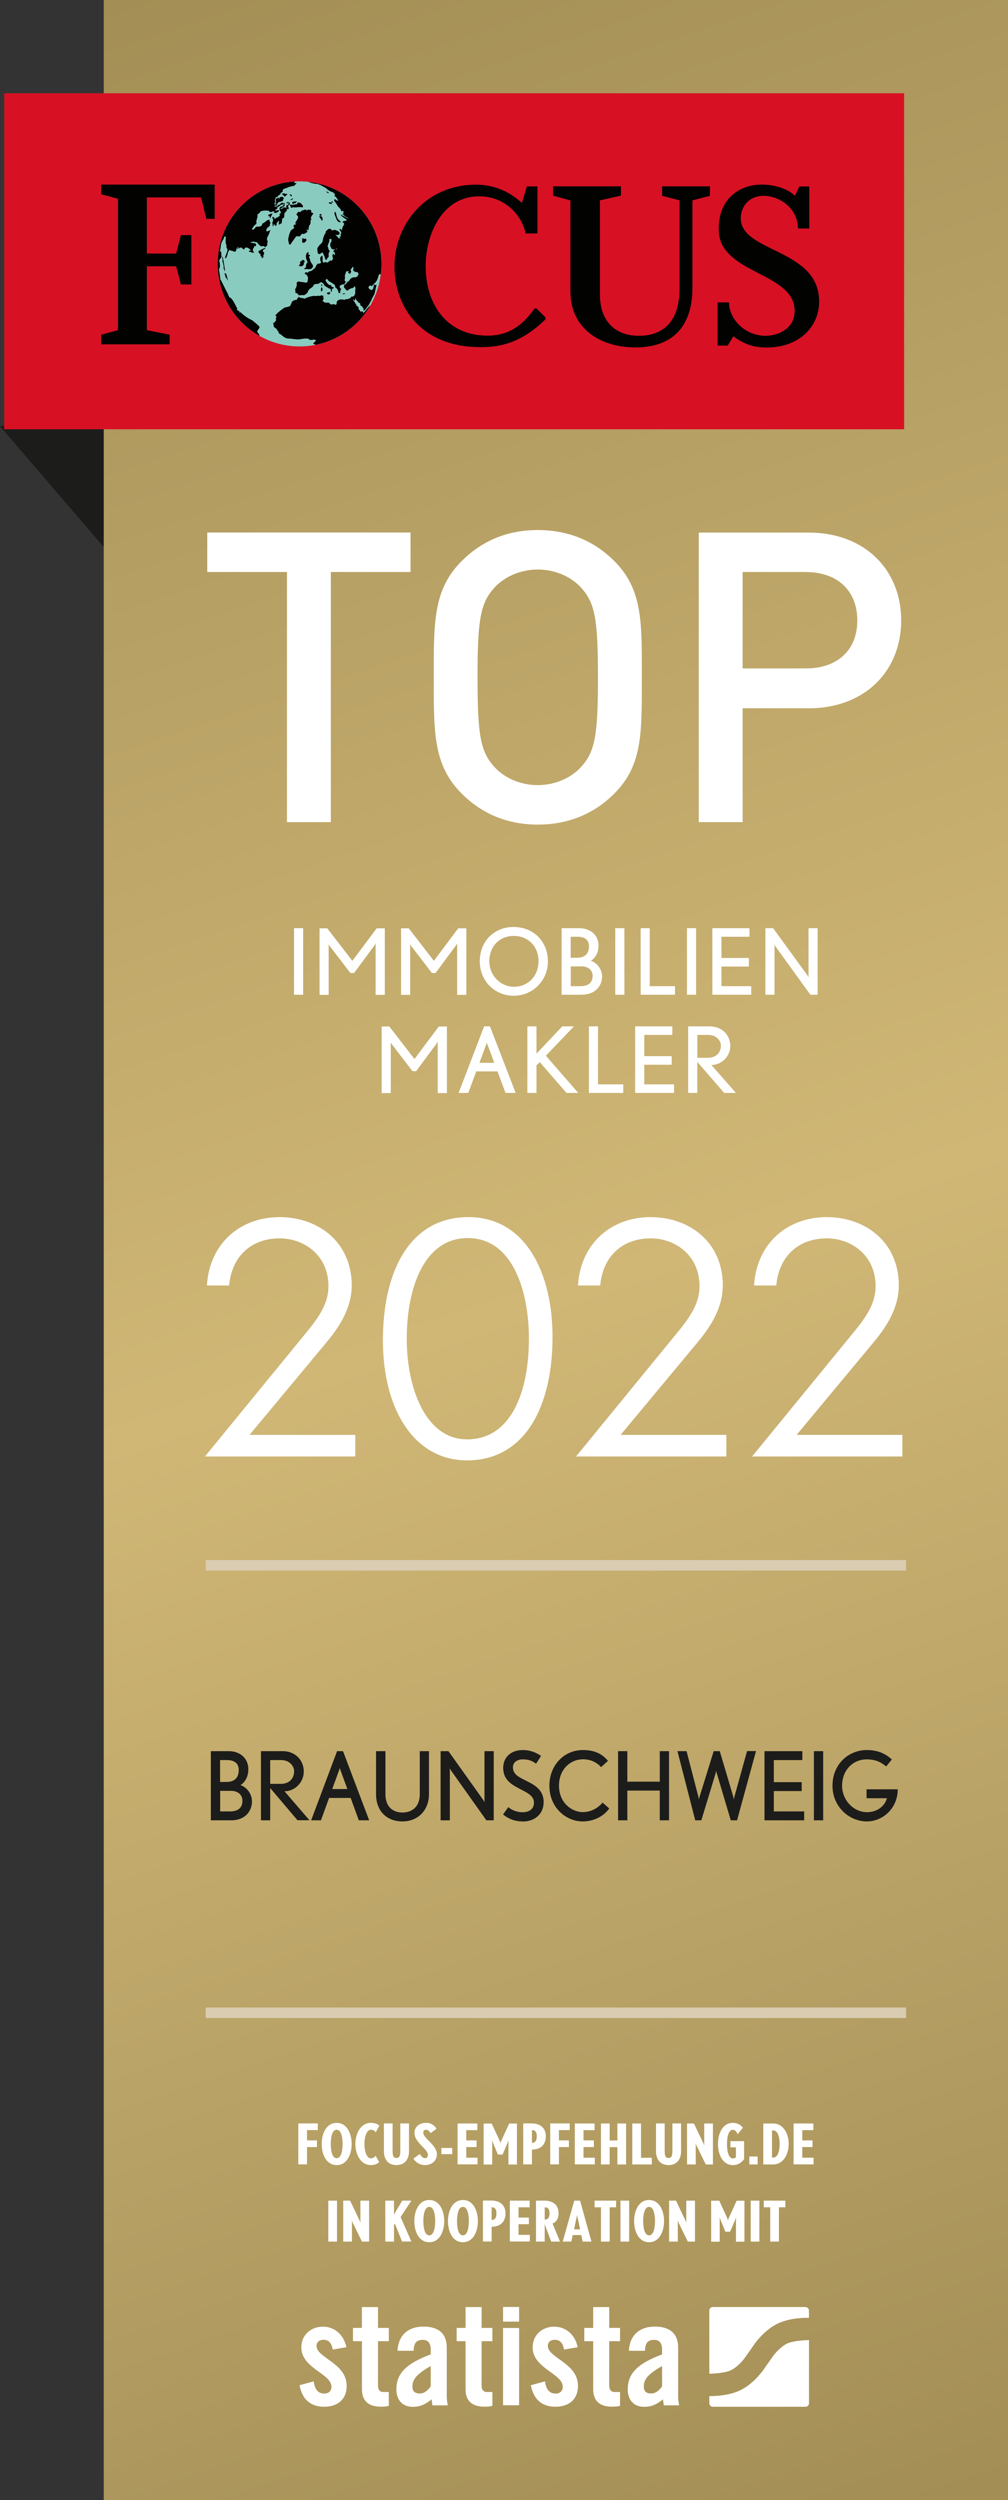 <svg xmlns="http://www.w3.org/2000/svg" xmlns:xlink="http://www.w3.org/1999/xlink" id="Ebene_2" viewBox="0 0 143.81 356.48"><rect x="0" y="0" width="143.81" height="356.48" fill="#333333" stroke="none"/><defs><style>.cls-1,.cls-2{fill:none;}.cls-3{clip-path:url(#clippath);}.cls-4{fill:#020201;}.cls-5{fill:#fff;}.cls-6{fill:#8acbc0;}.cls-7{fill:#d71123;}.cls-8{fill:#1c1c1b;}.cls-9{fill:url(#Gold_Verlauf);}.cls-2{stroke:#d9ccb1;stroke-width:1.5px;}</style><linearGradient id="Gold_Verlauf" x1="19.18" y1="-1.47" x2="138.54" y2="355.29" gradientTransform="matrix(1, 0, 0, 1, 0, 0)" gradientUnits="userSpaceOnUse"><stop offset="0" stop-color="#a38e56"></stop><stop offset="0" stop-color="#a38e55"></stop><stop offset=".52" stop-color="#d0b776"></stop><stop offset="1" stop-color="#a38e56"></stop><stop offset="1" stop-color="#a38e55"></stop></linearGradient><clipPath id="clippath"><path class="cls-1" d="M31.06,37.63c0,6.5,5.23,11.77,11.68,11.77s11.68-5.27,11.68-11.77-5.23-11.77-11.68-11.77-11.68,5.27-11.68,11.77"></path></clipPath></defs><g id="Layout"><polygon class="cls-8" points="0 60.77 18.59 82.42 25.2 57.84 0 60.77"></polygon><rect class="cls-9" x="14.8" width="129.01" height="356.48"></rect><line class="cls-2" x1="29.34" y1="223.2" x2="129.27" y2="223.2"></line><line class="cls-2" x1="29.34" y1="287" x2="129.27" y2="287"></line><g><path class="cls-5" d="M47.47,335c-.16-.88-.57-1.37-1.31-1.37-.59,0-1,.31-1,.88,0,1.72,4.3,2.42,4.3,5.7,0,1.97-1.35,2.97-3.22,2.97-2.01,0-3.16-1.15-3.5-3.07l2.01-.55c.14,.92,.47,1.74,1.52,1.74,.59,0,1.02-.35,1.02-.96,0-1.9-4.3-2.62-4.3-5.63,0-1.74,1.35-2.95,3.07-2.95s3.01,1.21,3.36,2.93l-1.95,.33h0Z"></path><path class="cls-5" d="M50.36,333.83v-1.89h1.27v-2.97h2.3v2.97h1.54v1.89h-1.54v6.35c0,.57,.25,.9,.78,.9h.76v1.97c-.31,.08-.57,.12-1.15,.12-1.72,0-2.68-.8-2.68-2.48v-6.86h-1.27Z"></path><path class="cls-5" d="M56.71,335.19c.12-2.23,1.54-3.44,3.69-3.44s3.34,.98,3.34,2.99v7.07c0,.35,.08,.8,.14,1.17h-2.19c-.02-.31-.1-.59-.12-.86-.86,.7-1.58,1.07-2.68,1.07-1.56,0-2.34-1.07-2.34-2.48,0-2.42,1.6-3.75,4.9-5v-.66c0-.92-.37-1.41-1.13-1.41-1.04,0-1.27,.61-1.31,1.56h-2.3Zm4.73,2.19c-2.09,1.19-2.6,1.95-2.6,2.91,0,.72,.37,1,1.07,1,.64,0,1.15-.47,1.54-1.02v-2.89h0Z"></path><path class="cls-5" d="M65.15,333.83v-1.89h1.27v-2.97h2.29v2.97h1.54v1.89h-1.54v6.35c0,.57,.25,.9,.78,.9h.76v1.97c-.31,.08-.57,.12-1.15,.12-1.72,0-2.68-.8-2.68-2.48v-6.86h-1.27Z"></path><path class="cls-5" d="M71.77,331.04v-2.09h2.29v2.09h-2.29Zm0,11.93v-11.02h2.29v11.02h-2.29Z"></path><path class="cls-5" d="M80.47,335c-.16-.88-.57-1.37-1.31-1.37-.59,0-1,.31-1,.88,0,1.72,4.3,2.42,4.3,5.7,0,1.97-1.35,2.97-3.22,2.97-2.01,0-3.15-1.15-3.5-3.07l2.01-.55c.14,.92,.47,1.74,1.52,1.74,.59,0,1.02-.35,1.02-.96,0-1.9-4.3-2.62-4.3-5.63,0-1.74,1.35-2.95,3.07-2.95s3.01,1.21,3.36,2.93l-1.95,.33h0Z"></path><path class="cls-5" d="M83.36,333.83v-1.89h1.27v-2.97h2.29v2.97h1.54v1.89h-1.54v6.35c0,.57,.25,.9,.78,.9h.76v1.97c-.31,.08-.57,.12-1.15,.12-1.72,0-2.68-.8-2.68-2.48v-6.86h-1.27Z"></path><path class="cls-5" d="M89.72,335.19c.12-2.23,1.54-3.44,3.69-3.44s3.34,.98,3.34,2.99v7.07c0,.35,.08,.8,.14,1.17h-2.19c-.02-.31-.1-.59-.12-.86-.86,.7-1.58,1.07-2.68,1.07-1.56,0-2.34-1.07-2.34-2.48,0-2.42,1.6-3.75,4.9-5v-.66c0-.92-.37-1.41-1.13-1.41-1.04,0-1.27,.61-1.31,1.56h-2.3Zm4.73,2.19c-2.09,1.19-2.6,1.95-2.6,2.91,0,.72,.37,1,1.07,1,.63,0,1.15-.47,1.54-1.02v-2.89h0Z"></path><path class="cls-5" d="M114.92,328.96h-13.22c-.28,0-.5,.22-.5,.5v9.01s.05,0,.07,0c0,0,2.14-.04,3.06-.52,1.13-.59,1.98-1.81,1.98-1.81,.21-.31,.45-.65,.53-.76,.08-.11,.15-.22,.17-.24,.02-.02,.11-.15,.16-.22,.05-.07,.27-.39,.48-.7,0,0,1.29-1.86,3.12-2.81,1.98-1.03,4.6-.91,4.6-.91,.01,0,.03,0,.04,0v-1.03c0-.27-.22-.5-.5-.5h0Zm-2.69,5.24c-1.13,.59-1.98,1.81-1.98,1.81-.22,.31-.45,.65-.53,.76-.07,.11-.15,.22-.17,.24-.02,.02-.11,.15-.16,.22-.05,.08-.27,.39-.48,.7,0,0-1.29,1.86-3.12,2.81-1.9,.99-4.38,.92-4.59,.92v1.02c0,.28,.22,.5,.5,.5h13.22c.28,0,.5-.22,.5-.5v-9.02s-.09,.01-.13,.02c0,0-2.14,.04-3.06,.52h0Z"></path></g><g><rect class="cls-7" x=".6" y="13.3" width="128.39" height="47.91"></rect><g><polyline class="cls-4" points="16.83 47.26 16.83 31.96 16.83 28.34 14.44 27.7 14.44 26.32 30.63 26.32 30.63 31.2 29.44 31.2 28.69 28.15 20.95 28.15 20.95 36.15 25.13 36.15 25.82 33.53 27.3 33.53 27.3 40.56 25.82 40.56 25.13 37.97 20.95 37.97 20.95 47.08 24.2 47.72 24.2 49.1 14.44 49.1 14.44 47.73 16.83 47.08"></polyline><path class="cls-6" d="M31.06,37.63c0-6.5,5.23-11.77,11.68-11.77s11.68,5.27,11.68,11.77-5.23,11.77-11.68,11.77-11.68-5.27-11.68-11.77"></path><g class="cls-3"><path class="cls-4" d="M32.18,39.58c.05,0,.11,.05,.14,.09l.03,.11c.08,.03,.14,.17,.15,.25l.02-.1c-.12-.28-.15-.79-.35-1.01-.04,.07-.05,.19,0,.27h-.05c-.02-.09-.05-.19-.1-.25l-.03,.15c.14,.06,.17,.35,.21,.48m-.16-.95l.1,.02-.04-.06c0-.08-.1-.76-.19-1.25h0c-.05-.27-.09-.49-.1-.5,.07-.09-.14-.2-.15-.25,.01,.12,.04,.24,.1,.34-.03,.07-.03,.28,0,.42h0c.01,.06,.03,.11,.05,.13,0,.1,.09,.25,.05,.34l.07,.18-.05,.21s.17,.39,.17,.42m13.76,2.95l.18-.12,.02-.32-.11-.19-.07,.09-.05,.21,.03,.33Zm-8.32-5.71l.06-.25h-.3c-.18,.09-.34,.18-.37,.21-.04,.32,.24,.3,.31,.51l-.05,.21h.16c.03,.07,.04,.17,.04,.27,.09,0,.2-.09,.25-.16,0-.06,0-.18-.05-.23l.13-.13-.03-.12,.07-.09c-.03-.09-.13-.18-.21-.21m4.91-6.79l-.12,.08-.09-.08-.07,.09c-.1,.03-.22,.02-.31-.02l-.07,.09-.16,.02,.12-.08c-.1,.03-.22,.02-.31-.02-.03,.06-.02,.16,0,.22l.09,.08-.02,.1,.09,.07c.1-.02,.19-.05,.28-.09,.24,.12,1-.11,1.3,.04l.06-.04c.11-.23-.17-.37-.25-.55-.17-.04-.55-.3-.54,.09m3.54,11.44l-.12,.08-.02,.1,.13,.14,.02-.32Zm-4.23-11.47c.21,.03,.54-.14,.65-.33-.12,.03-.86-.09-.65,.33m-6.25,6.73l.13,.14h.16c.12,.1,.3,.1,.45,.16,0-.13-.07-.28-.15-.37v-.1h-.36s.07,.09,.09,.14c-.08-.04-.25,0-.32,.03m2.39-.38l-.04-.06c-.06,.01-.33,.14-.57,.27h.3c.11-.03,.24-.11,.31-.2m9.56-6.71l-.17,.07h-.05l.09,.06,.25,.06-.11-.19Zm-.49,13.3l.05-.04h0l.14-.13-.12-.19-.17,.07-.1-.02-.1,.19,.18,.08h0l.1,.04Zm.96-11.01h0l.05,.11,.04,.06,.03,.11,.15,.25,.09,.08,.24,.11,.17-.07-.14-.09-.21-.22-.2-.26-.03-.09h0l-.06-.2-.05-.23-.03-.11-.1-.24-.12,.08v.22l.1,.29,.09,.2Zm-1.25-3.72l-.07,.09,.13,.14,.09,.02h0l.1,.03v-.03h0l.02-.08-.15-.04-.13-.14Zm.28,1.58l-.02,.1,.19,.1,.2,.05,.09-.14-.19-.1h-.26Zm2.11,13.1h.03l.2-.05-.14-.09-.11,.03-.22,.06,.22,.05h.02Zm-3.43-10.97h0l.12,.16,.15,.25,.14,.09v-.22l.02-.16-.07-.12h0l-.07-.12-.2-.05-.17,.07,.08,.1Zm.26-.44l-.1-.02-.16,.02v.22h.26v-.21Zm-4.39-2.84c-.06,0-.13,.02-.17,.07l.14,.09v.05c.03,.05,.11,.1,.18,.1l.03-.15c-.06-.03-.16-.08-.18-.15m2.28,10.66l.31,.02,.32-.03,.14-.13,.14-.18-.04-.28-.2-.27-.08-.17h-.01l-.06-.13-.08-.34-.11-.19,.17-.29-.29-.12,.11-.25-.15-.04h-.05l-.16,.22-.07,.31,.03,.33,.09,.29,.12,.2h.01l.02,.04-.13,.13-.12,.3v.22l-.02,.1-.26,.21,.09,.07,.27-.04Zm-2.18-9.96l-.11,.03-.07,.09c.12,0,.36-.05,.41-.17-.04-.16-.18-.01-.22,.06m-3.25,2.18c0,.07-.04,.15-.1,.19l.3,.07-.08,.13h0l.03,.12s.08-.08,.12-.12h0c.14-.19,.16-.38,.3-.59-.18,.06-.38,.16-.57,.19m1.85-.8l-.15-.03c.04-.11-.16-.05-.16,.03,0,.02,0,.04,0,.05h0c.02,.08,.07,.15,.08,.23l.09,.08c0,.06,.03,.13,.06,.18-.07,.08-.16,.16-.26,.21l.08,.13-.03,.15c-.11,0-.2,.12-.29,.18h-.01l-.16,.03-.09,.14-.3-.07,.06-.1h0l.02-.04-.15-.04-.12,.08h0l-.06,.04c.23,.13,.22,.48,.06,.67,.02,.2,.07,.41,.07,.61,.08-.09,.12-.23,.13-.35l.1,.02,.03,.12,.19,.1c.11-.08,.12-.29,.09-.41,.09-.03,.21-.23,.28-.31l.09,.07c-.03,.16-.09,.32-.05,.48,.13-.1,.29-.12,.42-.23-.02-.22,.09-.44,.04-.64,.11,0,.22-.08,.28-.17h0s.03-.05,.04-.08c-.04-.15,.06-.31,0-.44,.12-.2,.23-.29,.36-.46,.02-.03,.01-.11,0-.19h0s0-.1,.01-.13c-.16-.24-.59-.04-.75,.09m1.48-3.94l-.1-.04c-5.83,.63-10.7,5.69-10.7,11.78,0,4.39,2.61,8.3,6.14,10.35,0-.02,.03-.1,.03-.12-.01-.05-.13-.21-.15-.25v-.05c-.45-.3,.07-.51,.16-.89-.18-.29-1.04-.93-1.05-.96-.48-.21-.92-.49-1.32-.83h0c-.12-.1-.24-.21-.35-.33-.04,.04-.11,.06-.17,.07l.03-.15-.09-.07c-.08-.06-.21-.12-.28-.18-.04-.03-.03-.12,.02-.1l.02-.1c-.06-.08-.17-.31-.31-.57h.01c-.25-.46-.57-1.02-.8-.99-.05-.06-.1-.16-.1-.24l-.09-.07s0-.09-.01-.13h0c-.02-.06-.05-.11-.08-.16-.12-.2-.54-1.06-.8-1.58h0c-.11-.22-.19-.37-.22-.4v.11c0-.21-.09-.76-.15-1.15h0c-.03-.18-.05-.33-.06-.4,.21-.31,.14-.69,.08-1.05h0c-.02-.08-.03-.16-.04-.23,.02-.05,.18-.31,.23-.32,0-.12,.12-.18,.12-.3l-.08-.13c.07-.18,0-.37-.03-.55-.04,.06-.1,.03-.16,.02,.02-.06,.04-.13,.06-.21h0c.06-.29,.07-.68,.17-.97,.07-.2,.16-.33,.24-.48h0c.04-.07,.07-.13,.11-.21,.02-.04,.02-.11,.03-.15l.13-.13c.06-.02,.1,.1,.13,.14-.02,.09-.03,.22-.04,.36h0c0,.22,0,.45,.03,.59l.05-.03s.06,.55,.05,.59c.07,.06,.12,.18,.14,.28h0v.02c-.04,.31-.28,.76-.35,1.09l.08,.13c.3-.31,.23-.86,.52-1.18l.11-.03c.18,.15,.44,.11,.62,.26,.09,0,.2-.09,.24-.16,0-.04,.01-.08,.02-.12,.03-.1,.09-.19,.12-.29,.05-.06,.12-.13,.19-.17-.08,.09-.12,.23-.14,.35-.04,.02-.08,.05-.11,.07,0,0,.19-.11,.23-.11,0-.1,.05-.22,.12-.3l-.03,.15,.09,.08c.33-.21,.17-.19,.41,.04l.02-.1,.03,.11c.05,.06,.18,.15,.25,.06,.05-.06-.01-.04-.04-.02,.23-.29,.1-.16,.41-.21,.08,.04,.4,.19,.41,.28,.03,0,.05,.03,.07,.05h.37v-.17c.1-.08,.2-.26,.2-.39l.2,.05,.05-.21-.11-.19-.76-.13c.18-.1,.41-.12,.6-.13l.04,.06,.31,.02c.21,.22,.36,.48,.65,.59,.12-.02,.25-.02,.37-.02l.18,.15c.13-.09,.25-.22,.34-.35l-.07-.18,.1-.19c-.02-.12-.05-.25-.1-.36h0s-.01-.03-.02-.04c.01-.37,.37-.75,.41-1.15l.13-.13c-.22-.02-.38,.17-.61,.13-.02-.07-.02-.16,0-.24h0c.01-.06,.03-.12,.05-.17l.45-.38c-.05-.11,.03-.32,.09-.41l-.15-.25v-.22c-.37,.02-.65,.44-1.02,.57l-.05,.21c-.2,.27-.55,.23-.84,.23-.08,.11-.24,.33-.4,.42h-.01s-.08,.04-.12,.04v-.04h-.01l-.05-.13c.22-.22,.24-.46,.56-.63l.1-.19-.06-.19c.05-.21,.12-.4,.16-.59h0c.03-.14,.04-.28,.02-.44,.14-.07,.27-.18,.38-.29l.02-.1c.16-.13,.87-.22,1.08-.12l.06-.04,.14,.09v.05l.18,.1c.16-.06,.33-.12,.51-.15v.22l.2,.05c.14-.05,.27-.11,.41-.17l.08-.14-.03-.12c-.12,.04-.26,.07-.38,.07l-.14-.09s.11-.04,.16-.07h0c.08-.05,.15-.1,.2-.17l-.09-.07c.22-.14,.43-.27,.62-.45-.14-.02-.3,0-.43,.06l-.14,.18c-.1,.05-.37,.04-.47,0l.23-.11,.1,.02,.18-.12c-.04-.05-.12-.1-.19-.1l-.17,.07-.09-.08c.01-.14,.11-.26,.14-.39h0s0-.04,0-.06l-.14-.09,.13-.13c.03-.06,.03-.16,0-.22l.12-.08,.16-.02c.07-.16,.22-.31,.39-.34l.02-.1,.12-.08-.06-.05h0l-.03-.03,.22-.06v-.05l.13-.08c-.1-.2,.09-.27,.08-.36,.56-.14,.99-.43,1.57-.44l.02-.1c.07-.03,.29-.22,.28-.31-.28,.03-.36-.09-.35-.08l.13-.16-.2-.07m1.97-.21l-.29,.25,.35,.08,.49,.17,.5,.12,.41,.04,.44,.16,.32,.18,.51,.29v.05l.49,.34,.44,.16,.1,.1h0l.2,.19-.1,.19,.3,.29,.27,.44-.25-.06-.18-.15-.16,.02v.22l.02,.02h0l.23,.3,.27,.44,.37,.41h.01l.14,.31,.17-.07,.18,.15-.11,.03,.04,.28-.1-.03-.1-.02,.44,.38,.09,.07,.15,.04h.02l.31,.37-.16-.17-.09-.07-.1-.02-.09-.08-.03-.02h-.01l-.15-.08-.61-.31,.04,.06,.08,.13,.09,.07,.17,.13h0l.5,.36-.02,.11-.49,.1-.07,.09,.25,.28-.26,.48-.07,.32h0l-.04,.19-.08-.19-.02-.05h-.26l.03,.05h0l.13,.23,.1,.1,.03,.17-.11,.25,.05,.23-.23,.11,.21,.21-.3-.07h-.05l-.11-.2-.31-.24h.26l.27-.04,.11-.25-.25-.28-.15-.04-.24-.11h-.26l-.17,.06h-.05l-.13-.14h0l-.08-.08h-.26l-.1,.08h0l-.09,.08-.2,.17-.06,.26-.17,.29-.13,.35-.06,.26v.05h0l-.07,.3-.16,.23-.27,.26-.07,.09-.23,.33v.23h.01v.16l.04,.33,.23,.16,.24-.16,.23-.11,.14,.31,.14,.31,.12,.41h.21l.05-.21,.19-.17,.02-.1-.02-.17,.02-.32,.07-.09,.08-.14-.12-.19h-.03l-.16-.59,.12-.3,.12-.3,.02-.28h0v-.09h.27v.09h.01l.02,.24-.17,.29-.02,.32v.05l.21,.43,.28,.09,.28-.04,.18-.11,.04,.09-.11,.03h-.16l-.07,.06h0l-.06,.04-.12,.08v.17l.15,.09v-.05l.03,.17,.06,.18-.12,.08-.16-.2-.08,.14-.04,.15,.05,.23,.05,.23-.13,.13-.02,.1-.12,.08-.08-.13-.31,.24h0l-.18,.11-.27-.11h-.03l-.18,.16-.13-.16h-.01l-.03-.03v-.49l-.03-.33-.1-.02-.22,.27,.02,.39,.08,.23h0l.04,.12-.23,.11h-.26l-.22,.27-.12,.3-.19,.17-.2,.17-.25,.16-.27,.04-.08,.1h0l-.06,.08-.3-.07-.19,.17,.17,.15,.1,.02,.23,.38-.03,.37-.07,.34h0v.02l-.28,.04-.26-.06h-.02l-.07-.02-.36-.03-.3-.07-.15,.12h0l-.1,.09,.04,.28-.07,.31-.18,.34,.05,.23v.27l.24,.06,.15,.17h0l.1,.11h.21l.16-.02h.42l.12-.09h0l.11-.07,.2-.17,.12-.3,.22-.27,.31-.2,.21-.22,.03-.15,.23-.11,.37-.02,.23-.11,.17-.11h0l.07-.05,.07,.05h0l.2,.12,.12,.19,.11,.19,.33,.19,.23,.16,.25,.06,.1,.24-.07,.31,.22-.27-.05-.23,.23-.11,.12-.08-.29-.12-.14-.09,.02-.1-.09-.08-.16,.02-.23-.16-.16-.2-.03-.04h0l-.13-.21-.03-.12,.19-.17,.09,.07,.06,.13,.19,.15,.23,.14h0l.04,.02,.14,.09,.23,.16,.18,.15,.04,.28,.18,.15,.2,.27,.03,.12,.09,.29h.21v-.17l.04-.26,.15-.18-.2-.05-.03-.11-.05-.23,.18-.12,.23-.11h.21l.21-.23,.02-.08h0l.02-.07-.17-.2,.07-.31-.02-.39,.14-.4,.02-.08,.02-.07,.11-.03,.27-.04-.06,.14-.04,.1,.14,.08,.13,.1,.14-.27h0l.03-.06v-.05l-.1-.19,.16-.23,.16-.23,.09,.07,.02,.17-.06,.26,.13,.14,.29,.12h.23l.1,.18,.03,.11-.11,.25-.2,.17-.11,.03h-.26l-.22,.05-.25,.16-.23,.33-.25,.16v.02h-.02l-.15,.26-.22,.06-.06,.26,.05,.23,.14,.09,.15,.25h.21l.26-.21,.28-.1,.22-.05,.21-.22h.05l.04,.08,.04,.28-.04,.16v.49l-.07,.18h0l-.05,.12c-.07,.03-.14,.11-.19,.17l-.2-.05c-.29,.53-.88,.32-1.06,.51-.36-.18-1.22-.06-1.07,.56l-.13,.13-.4-.1-.17,.07c-.14,0-.32-.1-.36-.25-.2-.05-.58,0-.72-.06l-.08-.13h-.16c.01-.15,.14-.27,.15-.44l-.06-.18,.05-.21-.11,.03-.14-.09c-.1,.02-.19,.06-.28,.1-.12-.06-.44,0-.58,.02-.3-.13-1.32,.19-1.6,.38l-.1-.02-.04-.06c-.19,0-.37-.04-.56-.08l-.08-.13c-.11,.04-.3,.34-.36,.46-.26-.04-.54,.12-.7,.32,0,.13-.1,.25-.14,.38h-.01s-.01,.05-.01,.08c-.1,.17-.46,.2-.64,.28l-.1-.02c-.16,.03-1.22,.84-1.39,1.12h0s-.02,.05-.02,.06c.06,.06,.13,.12,.16,.2-.06,.08-.11,.2-.12,.3l.08,.13c-.04,.09-.24,.26-.23,.33-.06,.05-.15,.1-.23,.11,0,.08,.05,.18,.1,.24-.13,.29,.19,.47,.39,.58l.03,.12c.11,.06,.14,.21,.25,.28-.05,.06,.06,.11,.02,.17l.08,.13c.24,0,.68,.69,1.31,.69,.42,0,.77,.09,1.18,.12,.64,.04,1.08-.23,1.75-.07l.08,.13c.13,.06,.55,0,.69-.05l.09,.08,.11-.03c.17,.14-.49,.53-.34,.57l.1,.02,.04,.06,.35,.08-.07,.09,.11,.02s0-.03,0-.01c2.92-.65,5.44-2.18,7.11-4.59,.03-.08,.06-.33,.08-.36,.07-.1,.09-.26,.16-.35,.05-.06,.04-.13,.1-.19,.03-.04,.03-.06,.04-.1v-.07l.03-.07-.03,.03-.05,.06-.09,.14-.15,.18c-.11,.12-.19,.24-.29,.36l-.22,.27c-.06,.08-.1,0-.13-.02,.2-.23-.33-.13-.36-.15-.17-.14,.01-.21-.25-.28l-.04-.06c.1-.21-.04-.39-.22-.43-.03-.06-.07-.11-.1-.17h.01s-.04-.09-.04-.14h-.05c-.08-.15-.18-.38-.32-.47l-.05-.23c.09,.06,.13,.16,.21,.22l.06-.04,.08-.36,.09,.29,.21,.21,.12,.19,.15,.04,.13,.14-.03,.15h-.01l.09,.08v.05l.14,.04,.13,.14v.05l.12,.14v.17l.02,.22v-.05l.27-.21,.16-.23,.07-.09,.21-.29h.01l.02-.03,.18-.34,.17-.29,.13-.35,.07-.09,.18-.34h0l.1-.24,.08-.36,.02-.1,.08-.36,.08-.36-.04-.06-.12,.08-.1-.02-.05-.23-.08,.36-.08,.36-.16,.23-.1-.02-.04-.06-.07,.09-.08-.13h-.05l-.13-.15-.04-.06v-.1l.19-.22h.09l.14,.1,.18-.12,.16-.23,.12-.12h.01l.11-.04,.1-.19,.14-.18v-.05l.14-.35,.03-.15,.12-.3,.04,.06v-.05l.02-.05,.04,.06,.04,.06,.11-.11,.05-.1v-.06l.08-.13-.02,.02c.03-.33,.17-.65,.17-.99,0-6.14-4.95-11.53-10.85-12.1m-3.4,2.93v-.05s-.07-.02-.11-.02c.07-.01,.14-.04,.2-.07-.04,0-.08-.04-.09-.07,.04-.07,.12-.14,.19-.17-.09,0-.19-.08-.23-.16-.06-.03-.15-.03-.21,0l-.07,.09,.02-.1-.11,.03c-.05,.04-.1,.12-.1,.19l-.12,.08,.05-.21h-.05c-.12,.07-.25,.18-.41,.16,.08,.16-.07,.17,.07,.4-.02,.03-.04,.05-.06,.09h0s-.05,.1-.05,.16c.05,.13,.19,.08,.3,.07,.04-.08,.09-.16,.15-.23h0c.22,0,.41-.1,.62-.18m2.49,9.36l.33-.08,.16-.23v-.2h0l.15-.19-.17-.2-.15-.04-.13,.13-.25,.16,.02,.15h0l.02,.12-.22,.27,.24,.11Zm.38-3.37l.16-.02,.18-.12,.12-.19,.03-.04-.1-.24-.06,.04h-.21l-.09-.07-.16,.02,.02,.17-.02,.1v.04h0v.23l.13,.09Zm1.37-4.27s-.12,0-.16,.01l-.09-.39h0v-.06c-.13,.06-.31-.02-.43-.04v.05l-.1,.06-.03,.02s-.02-.01-.03-.02h0c-.28-.17-.31-.07-.5,0-.06,.02-.14,.04-.25,.05l-.02,.1c-.23,.21-.33,.01-.49,.1l-.07,.09,.04,.06-.17,.07,.04,.06-.08,.14,.1,.02c.02,.06,.08,.11,.13,.14,.05,.1,.03,.2,0,.32h0c-.11,.27-.38,.55-.38,.73l.15,.04-.14,.13-.2,.03-.07,.28,.14,.09c-.17,.28-.33,.23-.49,.44h0c-.11,.14-.22,.4-.34,.94-.06,.25-.06,.39-.04,.51h0c.02,.13,.07,.25,.08,.47l.14,.09,.11-.03c.03-.07,.18-.3,.35-.54h0c.2-.28,.42-.58,.48-.62,.14-.03,.27,.01,.41,.04,.15-.05,.26-.33,.46-.43l.09,.07c.18,.02,.49-.23,.65-.33-.06-.02-.11-.1-.13-.17,0-.03-.02-.05-.02-.07l.08-.14,.03,.12,.09,.07,.09-.14c-.04-.19,.03-.39,.08-.58l.13-.13,.08-.36-.07-.18,.18-.12c-.05-.06-.08-.13-.08-.2h0c-.02-.23,.19-.49,.33-.66l-.03-.11Zm-3.32-1.44l.06-.04-.07-.02s-.04-.02-.05-.03h0s-.01-.02-.02-.03c-.02,.01-.04,.02-.06,.04h-.03l-.04-.07-.1,.07h-.01l-.06,.05-.07,.09,.15,.04h0s-.02,0-.03,0c.05-.08,.12-.12,.19-.17h.03l.05,.02-.06,.04-.02,.1-.16,.02c.08,.03,.17,.03,.25,.02,.01,0,.02-.01,.04-.02l.02-.09Zm-.12,.89c.03-.06,.03-.16,0-.22l-.09-.08,.05-.21,.17-.07,.06-.26s-.05,.01-.08,.02v.02s-.03,0-.04,0c-.02,0-.04,.02-.05,.03,0,.07-.04,.15-.1,.19l-.16,.02c-.2,.16-.03,.45,.07,.61l.17-.07Zm-.73-.74l.09,.08,.12-.08-.08-.13c-.07,.02-.2,.08-.27,.04l.07-.09-.22,.05c-.03,.09-.16,.14-.25,.16,.06,.05,.16,.11,.24,.11,.1-.03,.21-.08,.3-.15m.02,.13l-.11,.03-.17,.07h.05l.11-.02,.09,.08,.09,.07,.07-.09,.07-.09-.09-.08-.11,.03Zm-.04-1.62l-.17,.07h0l-.02,.1c.15,0,.28,.19,.35,.3l.11-.03c.06-.1,.16-.15,.26-.21l.02-.1s0-.04-.03-.05h-.05s-.02,.01-.02,.03l-.1-.03h0l-.34-.08Zm-.46,1.98l.12-.08,.16-.02,.06-.04,.1,.02h.05l.14,.1-.06,.04h-.21l-.25,.16-.16,.02-.04-.06,.08-.14Z"></path></g><path class="cls-4" d="M76.66,33.29h-1.66c-.66-2.9-3.19-5.3-6.62-5.3-5.28,0-7.65,5.4-7.65,9.97,0,5.3,2.89,9.81,8.66,9.9,2.75,.05,4.95-1.09,6.87-3.88h.28l1.29,1.28v.26c-3.64,3.59-6.82,3.98-9.33,3.98-8.23,0-12.22-5.53-12.22-11.52s4.47-11.65,11.61-11.65c2.42,0,4.71,.87,6.56,2.61l.72-2.36h1.51v6.7"></path><path class="cls-4" d="M78.91,26.57h9.68v1.32l-3,.68v13.54c.07,4.05,2.49,5.69,5.34,5.77,2.57,.07,5.99-.98,6.02-6.67v-12.64l-2.49-.65v-1.35h6.82v1.35l-2.49,.65v12.45c0,5.09-2.41,8.52-8.17,8.52-4.6,0-9.24-2.4-9.24-8.01v-12.95l-2.47-.68v-1.33"></path><path class="cls-4" d="M104.01,43.12c0,2.3,2.18,4.76,5.23,4.76,1.73,0,3.97-.97,4.12-3.26,.38-5.81-10.57-5.44-10.81-11.65-.18-4.66,3.01-6.65,6.11-6.65,1.84,0,3.71,.57,4.75,1.6l.63-1.33h1.42v5.99h-1.62c0-2.83-2.56-4.63-4.86-4.66-2.16,0-3.2,1.54-3.29,3-.3,4.98,10.51,4.43,11.15,11.41,.36,3.91-2.54,7.2-7.4,7.22-1.67,0-3.05-.3-4.81-1.6l-.81,1.33h-1.44v-6.16h1.62Z"></path></g></g></g><g id="Text"><g><path class="cls-5" d="M43.8,303.74v1.46h1.42v.95h-1.42v2.47h-1.24v-5.84h2.78v.95h-1.54Z"></path><path class="cls-5" d="M48.03,308.72c-1.53,0-2.13-1.62-2.13-3.01s.6-3.01,2.13-3.01,2.14,1.62,2.14,3.01-.61,3.01-2.14,3.01Zm0-5.04c-.68,0-.84,1.18-.84,2.03s.16,2.03,.84,2.03,.85-1.17,.85-2.03-.17-2.03-.85-2.03Z"></path><path class="cls-5" d="M53.59,304.07c-.15-.27-.34-.39-.67-.39-.68,0-.93,1.18-.93,2.03s.25,2.05,.93,2.05c.26,0,.52-.15,.66-.38l.52,.92c-.25,.26-.68,.42-1.18,.42-1.53,0-2.22-1.62-2.22-3.01s.69-3.01,2.22-3.01c.55,0,.9,.14,1.2,.39l-.53,.98Z"></path><path class="cls-5" d="M56.56,308.72c-1.23,0-1.79-.86-1.79-1.97v-3.97h1.24v3.97c0,.69,.15,.96,.55,.96s.55-.27,.55-.96v-3.97h1.24v3.97c0,1.11-.57,1.97-1.79,1.97Z"></path><path class="cls-5" d="M60.6,308.72c-.7,0-1.29-.39-1.62-.92l.92-.67c.2,.4,.49,.61,.71,.61,.28,0,.44-.17,.44-.5,0-.44-.58-.92-1.1-1.49-.43-.47-.82-1-.82-1.62,0-.75,.57-1.43,1.68-1.43,.72,0,1.17,.37,1.47,.83l-.85,.64c-.18-.28-.36-.49-.62-.49-.31,0-.42,.17-.42,.41,0,.4,.41,.79,.84,1.23,.52,.53,1.1,1.12,1.1,1.88,0,.91-.75,1.53-1.74,1.53Z"></path><path class="cls-5" d="M62.97,307.16v-.88h1.55v.88h-1.55Z"></path><path class="cls-5" d="M65.28,308.63v-5.84h2.82v.95h-1.58v1.46h1.47v.95h-1.47v1.52h1.61v.95h-2.85Z"></path><path class="cls-5" d="M72.54,308.63v-3.07c0-.12,.02-.36,.02-.38l-.15,.38-.71,1.66h-.67l-.69-1.68c-.04-.1-.12-.32-.14-.36,0,.02,.02,.24,.02,.37v3.09h-1.22v-5.84h1.15l1.12,2.42c.04,.1,.12,.33,.13,.36,0-.02,.09-.25,.14-.37l1.1-2.41h1.11v5.84h-1.22Z"></path><path class="cls-5" d="M75.89,306.52v2.1h-1.24v-5.84h1.26c.91,0,1.96,.46,1.96,1.82s-.89,1.91-1.98,1.91Zm0-2.79v1.82c.5,0,.69-.36,.69-.94s-.2-.88-.69-.88Z"></path><path class="cls-5" d="M79.74,303.74v1.46h1.42v.95h-1.42v2.47h-1.24v-5.84h2.78v.95h-1.54Z"></path><path class="cls-5" d="M82.01,308.63v-5.84h2.82v.95h-1.58v1.46h1.47v.95h-1.47v1.52h1.61v.95h-2.85Z"></path><path class="cls-5" d="M88.08,308.63v-2.47h-1.1v2.47h-1.24v-5.84h1.24v2.42h1.1v-2.42h1.24v5.84h-1.24Z"></path><path class="cls-5" d="M90.21,308.63v-5.84h1.24v4.89h1.54v.95h-2.78Z"></path><path class="cls-5" d="M95.38,308.72c-1.23,0-1.79-.86-1.79-1.97v-3.97h1.24v3.97c0,.69,.15,.96,.55,.96s.55-.27,.55-.96v-3.97h1.24v3.97c0,1.11-.57,1.97-1.79,1.97Z"></path><path class="cls-5" d="M100.69,308.63l-1.31-2.68-.14-.32s.02,.18,.02,.34v2.66h-1.24v-5.84h.98l1.38,2.89,.12,.29s-.03-.2-.03-.31v-2.87h1.24v5.84h-1.02Z"></path><path class="cls-5" d="M104.56,308.72c-1.53,0-2.13-1.62-2.13-3.01s.6-3.01,2.13-3.01c.62,0,1.09,.27,1.43,.69l-.75,.94c-.12-.33-.36-.64-.68-.64-.68,0-.84,1.18-.84,2.03s.16,2.05,.84,2.05c.17,0,.33-.05,.43-.17v-1.41h-.78v-.88h1.95v2.55c-.35,.52-.9,.87-1.61,.87Z"></path><path class="cls-5" d="M106.91,308.63v-1.13h1.18v1.13h-1.18Z"></path><path class="cls-5" d="M110.29,308.63h-1.39v-5.84h1.39c1.53,0,2.23,1.53,2.23,2.92s-.7,2.92-2.23,2.92Zm0-4.85h-.15v3.87h.15c.75,0,.94-1.08,.94-1.93s-.19-1.94-.94-1.94Z"></path><path class="cls-5" d="M113.22,308.63v-5.84h2.82v.95h-1.58v1.46h1.46v.95h-1.46v1.52h1.61v.95h-2.85Z"></path><path class="cls-5" d="M46.84,319.63v-5.84h1.24v5.84h-1.24Z"></path><path class="cls-5" d="M51.64,319.63l-1.31-2.68-.14-.32s.02,.18,.02,.34v2.66h-1.24v-5.84h.98l1.38,2.89,.12,.29s-.03-.2-.03-.31v-2.87h1.24v5.84h-1.02Z"></path><path class="cls-5" d="M57.37,319.63l-1.04-2.56-.12,.19v2.37h-1.24v-5.84h1.24v1.97l1.18-1.97h1.3l-1.54,2.34,1.54,3.49h-1.33Z"></path><path class="cls-5" d="M61.24,319.72c-1.53,0-2.13-1.62-2.13-3.01s.6-3.01,2.13-3.01,2.14,1.62,2.14,3.01-.61,3.01-2.14,3.01Zm0-5.04c-.68,0-.84,1.18-.84,2.03s.16,2.03,.84,2.03,.85-1.17,.85-2.03-.17-2.03-.85-2.03Z"></path><path class="cls-5" d="M66.04,319.72c-1.53,0-2.13-1.62-2.13-3.01s.6-3.01,2.13-3.01,2.14,1.62,2.14,3.01-.61,3.01-2.14,3.01Zm0-5.04c-.68,0-.84,1.18-.84,2.03s.16,2.03,.84,2.03,.85-1.17,.85-2.03-.17-2.03-.85-2.03Z"></path><path class="cls-5" d="M70.14,317.52v2.1h-1.24v-5.84h1.26c.91,0,1.96,.46,1.96,1.82s-.89,1.91-1.98,1.91Zm0-2.79v1.82c.5,0,.69-.36,.69-.94s-.2-.88-.69-.88Z"></path><path class="cls-5" d="M72.74,319.63v-5.84h2.82v.95h-1.58v1.46h1.47v.95h-1.47v1.52h1.61v.95h-2.85Z"></path><path class="cls-5" d="M78.64,319.63l-.93-2.49v2.49h-1.24v-5.84h1.26c.91,0,1.96,.43,1.96,1.8,0,.83-.37,1.27-.86,1.47l1.07,2.57h-1.26Zm-.93-4.89v1.76c.5,0,.69-.32,.69-.9s-.2-.86-.69-.86Z"></path><path class="cls-5" d="M83.13,319.63l-.2-.93h-1.22l-.2,.93h-1.23l1.65-5.84h.83l1.62,5.84h-1.25Zm-.74-3.48c-.03-.13-.06-.31-.06-.35l-.06,.35-.37,1.73h.86l-.36-1.73Z"></path><path class="cls-5" d="M86.98,314.74v4.89h-1.24v-4.89h-.91v-.95h3.07v.95h-.92Z"></path><path class="cls-5" d="M88.52,319.63v-5.84h1.24v5.84h-1.24Z"></path><path class="cls-5" d="M92.6,319.72c-1.53,0-2.13-1.62-2.13-3.01s.6-3.01,2.13-3.01,2.14,1.62,2.14,3.01-.61,3.01-2.14,3.01Zm0-5.04c-.68,0-.84,1.18-.84,2.03s.16,2.03,.84,2.03,.85-1.17,.85-2.03-.17-2.03-.85-2.03Z"></path><path class="cls-5" d="M98.13,319.63l-1.31-2.68-.14-.32s.02,.18,.02,.34v2.66h-1.24v-5.84h.98l1.38,2.89,.12,.29s-.03-.2-.03-.31v-2.87h1.24v5.84h-1.02Z"></path><path class="cls-5" d="M105,319.63v-3.07c0-.12,.02-.36,.02-.38l-.15,.38-.71,1.66h-.67l-.69-1.68c-.04-.1-.12-.32-.14-.36,0,.02,.02,.24,.02,.37v3.09h-1.22v-5.84h1.15l1.12,2.42c.04,.1,.12,.33,.13,.36,0-.02,.09-.25,.14-.37l1.1-2.41h1.11v5.84h-1.22Z"></path><path class="cls-5" d="M107.1,319.63v-5.84h1.24v5.84h-1.24Z"></path><path class="cls-5" d="M111.13,314.74v4.89h-1.24v-4.89h-.92v-.95h3.07v.95h-.92Z"></path></g><g><path class="cls-5" d="M41.95,141.84v-9.49h1.3v9.49h-1.3Z"></path><path class="cls-5" d="M53.59,141.84v-6.98c0-.16,.03-.34,.03-.35-.01,.01-.08,.14-.13,.21l-2.98,4.02h-.52l-3-3.91c-.05-.05-.12-.17-.13-.19,0,.03,.03,.18,.03,.34v6.88h-1.3v-9.49h1.1l3.58,4.64,3.47-4.64h1.16v9.49h-1.3Z"></path><path class="cls-5" d="M65.22,141.84v-6.98c0-.16,.03-.34,.03-.35-.01,.01-.08,.14-.13,.21l-2.98,4.02h-.52l-3-3.91c-.05-.05-.12-.17-.13-.19,0,.03,.03,.18,.03,.34v6.88h-1.3v-9.49h1.1l3.58,4.64,3.47-4.64h1.16v9.49h-1.3Z"></path><path class="cls-5" d="M73.33,141.99c-2.72,0-4.88-2.07-4.88-4.93s2.07-4.88,4.81-4.88c2.94,0,4.91,2.15,4.91,4.9s-2.17,4.9-4.85,4.9Zm-.05-8.53c-2.05,0-3.47,1.52-3.47,3.6s1.65,3.65,3.52,3.65,3.5-1.4,3.5-3.68c0-2.05-1.46-3.58-3.55-3.58Z"></path><path class="cls-5" d="M82.97,141.84h-2.85v-9.49h2.51c1.61,0,2.76,.99,2.76,2.47,0,1.09-.48,1.79-1.09,2.18,.74,.22,1.6,1.09,1.6,2.26s-.83,2.57-2.92,2.57Zm-.56-8.27h-.99v3h.87c1.42,0,1.74-.86,1.74-1.65,0-.85-.56-1.35-1.62-1.35Zm.55,4.23h-1.53v2.82h1.4c1.17,0,1.72-.57,1.72-1.46,0-.82-.62-1.37-1.59-1.37Z"></path><path class="cls-5" d="M87.78,141.84v-9.49h1.3v9.49h-1.3Z"></path><path class="cls-5" d="M91.4,141.84v-9.49h1.3v8.27h3.6v1.22h-4.9Z"></path><path class="cls-5" d="M98.01,141.84v-9.49h1.3v9.49h-1.3Z"></path><path class="cls-5" d="M101.63,141.84v-9.49h5.3v1.22h-4v3.03h3.91v1.22h-3.91v2.8h4.25v1.22h-5.55Z"></path><path class="cls-5" d="M115.62,141.84l-4.98-6.88c-.05-.08-.17-.26-.17-.26,0,0,.03,.21,.03,.31v6.83h-1.3v-9.49h1.1l4.91,6.75,.17,.26s-.03-.19-.03-.3v-6.71h1.3v9.49h-1.04Z"></path><path class="cls-5" d="M62.45,155.84v-6.98c0-.16,.03-.34,.03-.35-.01,.01-.08,.14-.13,.21l-2.98,4.02h-.52l-3-3.91c-.05-.05-.12-.17-.13-.19,0,.03,.03,.18,.03,.34v6.88h-1.3v-9.49h1.1l3.58,4.64,3.47-4.64h1.16v9.49h-1.3Z"></path><path class="cls-5" d="M72.12,155.84l-1.14-3.07h-3.03l-1.14,3.07h-1.38l3.64-9.49h.83l3.67,9.49h-1.44Zm-2.59-6.94c-.04-.09-.08-.22-.08-.25l-.06,.23-.99,2.67h2.12l-.99-2.65Z"></path><path class="cls-5" d="M80.82,155.84l-3.81-4.39-.47,.48v3.91h-1.3v-9.49h1.3v3.89l3.68-3.89h1.66l-4,4.19,4.62,5.3h-1.68Z"></path><path class="cls-5" d="M84.02,155.84v-9.49h1.3v8.27h3.6v1.22h-4.9Z"></path><path class="cls-5" d="M90.62,155.84v-9.49h5.3v1.22h-4v3.03h3.91v1.22h-3.91v2.8h4.25v1.22h-5.55Z"></path><path class="cls-5" d="M103.32,155.84l-3.84-4.43v4.43h-1.3v-9.49h3.07c1.77,0,2.94,1.26,2.94,2.79s-1.29,2.72-2.7,2.72l3.5,3.98h-1.66Zm-2.3-8.27h-1.53v3.26h1.51c1.17,0,1.85-.73,1.85-1.74,0-.65-.58-1.52-1.82-1.52Z"></path></g><g><path class="cls-5" d="M29.24,207.68l14.68-17.94c2.12-2.58,2.94-4.37,2.94-6.35,0-4.42-3.5-6.81-6.95-6.81-4.37,0-6.9,2.9-7.22,6.72h-3.17c.37-6.07,4.83-9.75,10.35-9.75s10.31,3.54,10.31,9.75c0,2.85-1.38,5.47-3.63,8.14l-10.95,13.16h15.09v3.08H29.24Z"></path><path class="cls-5" d="M66.59,208.23c-7.41,0-11.96-7.13-11.96-17.11s3.91-17.57,12.19-17.57,12.01,8.14,12.01,17.07c0,9.85-3.86,17.62-12.24,17.62Zm.18-31.7c-6.21,0-8.74,6.99-8.74,14.4,0,6.85,2.62,14.31,8.6,14.31,6.44,0,8.83-7.04,8.83-14.35,0-6.76-2.3-14.35-8.7-14.35Z"></path><path class="cls-5" d="M82.18,207.68l14.68-17.94c2.12-2.58,2.94-4.37,2.94-6.35,0-4.42-3.5-6.81-6.95-6.81-4.37,0-6.9,2.9-7.22,6.72h-3.17c.37-6.07,4.83-9.75,10.35-9.75s10.31,3.54,10.31,9.75c0,2.85-1.38,5.47-3.63,8.14l-10.95,13.16h15.09v3.08h-21.44Z"></path><path class="cls-5" d="M107.3,207.68l14.68-17.94c2.12-2.58,2.94-4.37,2.94-6.35,0-4.42-3.5-6.81-6.95-6.81-4.37,0-6.9,2.9-7.22,6.72h-3.17c.37-6.07,4.83-9.75,10.35-9.75s10.3,3.54,10.3,9.75c0,2.85-1.38,5.47-3.63,8.14l-10.95,13.16h15.09v3.08h-21.44Z"></path></g><g><path class="cls-5" d="M47.2,81.56v35.67h-6.26v-35.67h-11.37v-5.63h29v5.63h-11.37Z"></path><path class="cls-5" d="M87.63,113.17c-2.84,2.84-6.5,4.41-10.9,4.41s-8-1.57-10.85-4.41c-4.06-4.06-4-8.64-4-16.59s-.06-12.53,4-16.59c2.84-2.84,6.44-4.41,10.85-4.41s8.06,1.57,10.9,4.41c4.06,4.06,3.94,8.64,3.94,16.59s.12,12.53-3.94,16.59Zm-4.76-29.41c-1.45-1.57-3.71-2.55-6.15-2.55s-4.7,.99-6.15,2.55c-2.03,2.2-2.44,4.52-2.44,12.82s.41,10.61,2.44,12.82c1.45,1.57,3.71,2.55,6.15,2.55s4.7-.99,6.15-2.55c2.03-2.2,2.44-4.52,2.44-12.82s-.41-10.61-2.44-12.82Z"></path><path class="cls-5" d="M115.35,100.99h-9.4v16.24h-6.26v-41.29h15.66c8.06,0,13.22,5.34,13.22,12.53s-5.16,12.53-13.22,12.53Zm-.35-19.43h-9.05v13.75h9.05c4.35,0,7.31-2.49,7.31-6.84s-2.96-6.9-7.31-6.9Z"></path></g><g><path class="cls-8" d="M32.98,259.56h-2.9v-9.86h2.55c1.64,0,2.8,1.03,2.8,2.57,0,1.13-.49,1.86-1.11,2.27,.75,.23,1.63,1.13,1.63,2.35s-.85,2.67-2.98,2.67Zm-.57-8.59h-1.01v3.12h.89c1.44,0,1.77-.89,1.77-1.72,0-.88-.57-1.4-1.65-1.4Zm.56,4.39h-1.56v2.93h1.43c1.19,0,1.75-.59,1.75-1.51,0-.85-.64-1.42-1.61-1.42Z"></path><path class="cls-8" d="M42.45,259.56l-3.9-4.6v4.6h-1.32v-9.86h3.12c1.8,0,2.99,1.31,2.99,2.9s-1.31,2.82-2.75,2.82l3.56,4.13h-1.69Zm-2.34-8.59h-1.56v3.39h1.53c1.19,0,1.88-.76,1.88-1.81,0-.67-.6-1.58-1.85-1.58Z"></path><path class="cls-8" d="M51.19,259.56l-1.16-3.19h-3.08l-1.16,3.19h-1.4l3.7-9.86h.85l3.73,9.86h-1.47Zm-2.63-7.21c-.04-.09-.08-.23-.08-.26l-.07,.24-1.01,2.77h2.16l-1.01-2.75Z"></path><path class="cls-8" d="M57.42,259.72c-2.22,0-3.77-1.46-3.77-3.89v-6.13h1.34v6.13c0,1.9,1.16,2.62,2.43,2.62s2.47-.73,2.47-2.62v-6.13h1.31v6.13c0,2.35-1.63,3.89-3.78,3.89Z"></path><path class="cls-8" d="M69.39,259.56l-5.07-7.14c-.05-.08-.17-.27-.17-.27,0,0,.03,.22,.03,.32v7.09h-1.32v-9.86h1.12l5,7.01,.17,.27s-.03-.2-.03-.31v-6.97h1.32v9.86h-1.06Z"></path><path class="cls-8" d="M74.6,259.72c-.98,0-1.94-.26-2.83-1l.75-1.04c.52,.47,1.35,.73,2.01,.73,.98,0,1.65-.45,1.65-1.38,0-.84-.75-1.3-1.61-1.74-1.38-.72-2.78-1.34-2.78-3.21,0-1.46,1.06-2.54,2.79-2.54,.97,0,1.85,.3,2.61,.84l-.71,1.11c-.6-.45-1.1-.62-1.91-.62-.75,0-1.39,.39-1.39,1.13,0,1.07,.93,1.43,2.12,2.04,1.1,.55,2.26,1.27,2.26,2.92,0,1.77-1.35,2.77-2.96,2.77Z"></path><path class="cls-8" d="M83.12,259.72c-2.35,0-4.74-1.96-4.74-5.09,0-2.85,2.01-5.09,4.79-5.09,1.75,0,2.79,.61,3.57,1.54l-.98,.89c-.66-.7-1.51-1.11-2.57-1.11-1.88,0-3.44,1.49-3.44,3.74,0,2.54,1.9,3.79,3.39,3.79,.93,0,2.01-.38,2.83-1.36l.95,.84c-.74,1.05-2.12,1.85-3.81,1.85Z"></path><path class="cls-8" d="M94.13,259.56v-4.24h-4.63v4.24h-1.32v-9.86h1.32v4.35h4.63v-4.35h1.32v9.86h-1.32Z"></path><path class="cls-8" d="M105.16,259.56h-.9l-1.96-6.58c-.08-.2-.12-.43-.12-.49l-.12,.49-2,6.58h-.87l-2.54-9.86h1.3l1.68,6.47c.04,.18,.08,.42,.08,.42,0,0,.05-.26,.11-.43l2-6.46h.87l1.93,6.51c.04,.15,.08,.39,.08,.39,0,0,.04-.24,.08-.41l1.8-6.5h1.28l-2.7,9.86Z"></path><path class="cls-8" d="M109.07,259.56v-9.86h5.4v1.27h-4.07v3.15h3.98v1.27h-3.98v2.9h4.33v1.27h-5.65Z"></path><path class="cls-8" d="M116.12,259.56v-9.86h1.32v9.86h-1.32Z"></path><path class="cls-8" d="M123.66,259.72c-2.45,0-4.89-2.04-4.89-5.09s2.25-5.09,4.91-5.09c1.56,0,2.63,.51,3.56,1.34l-.81,1c-.83-.7-1.65-1.01-2.78-1.01-1.94,0-3.51,1.5-3.51,3.78,0,2,1.6,3.75,3.56,3.75,1.39,0,2.5-.8,2.84-1.99h-2.91v-1.27h4.45c0,2.67-2.09,4.58-4.42,4.58Z"></path></g></g></svg>